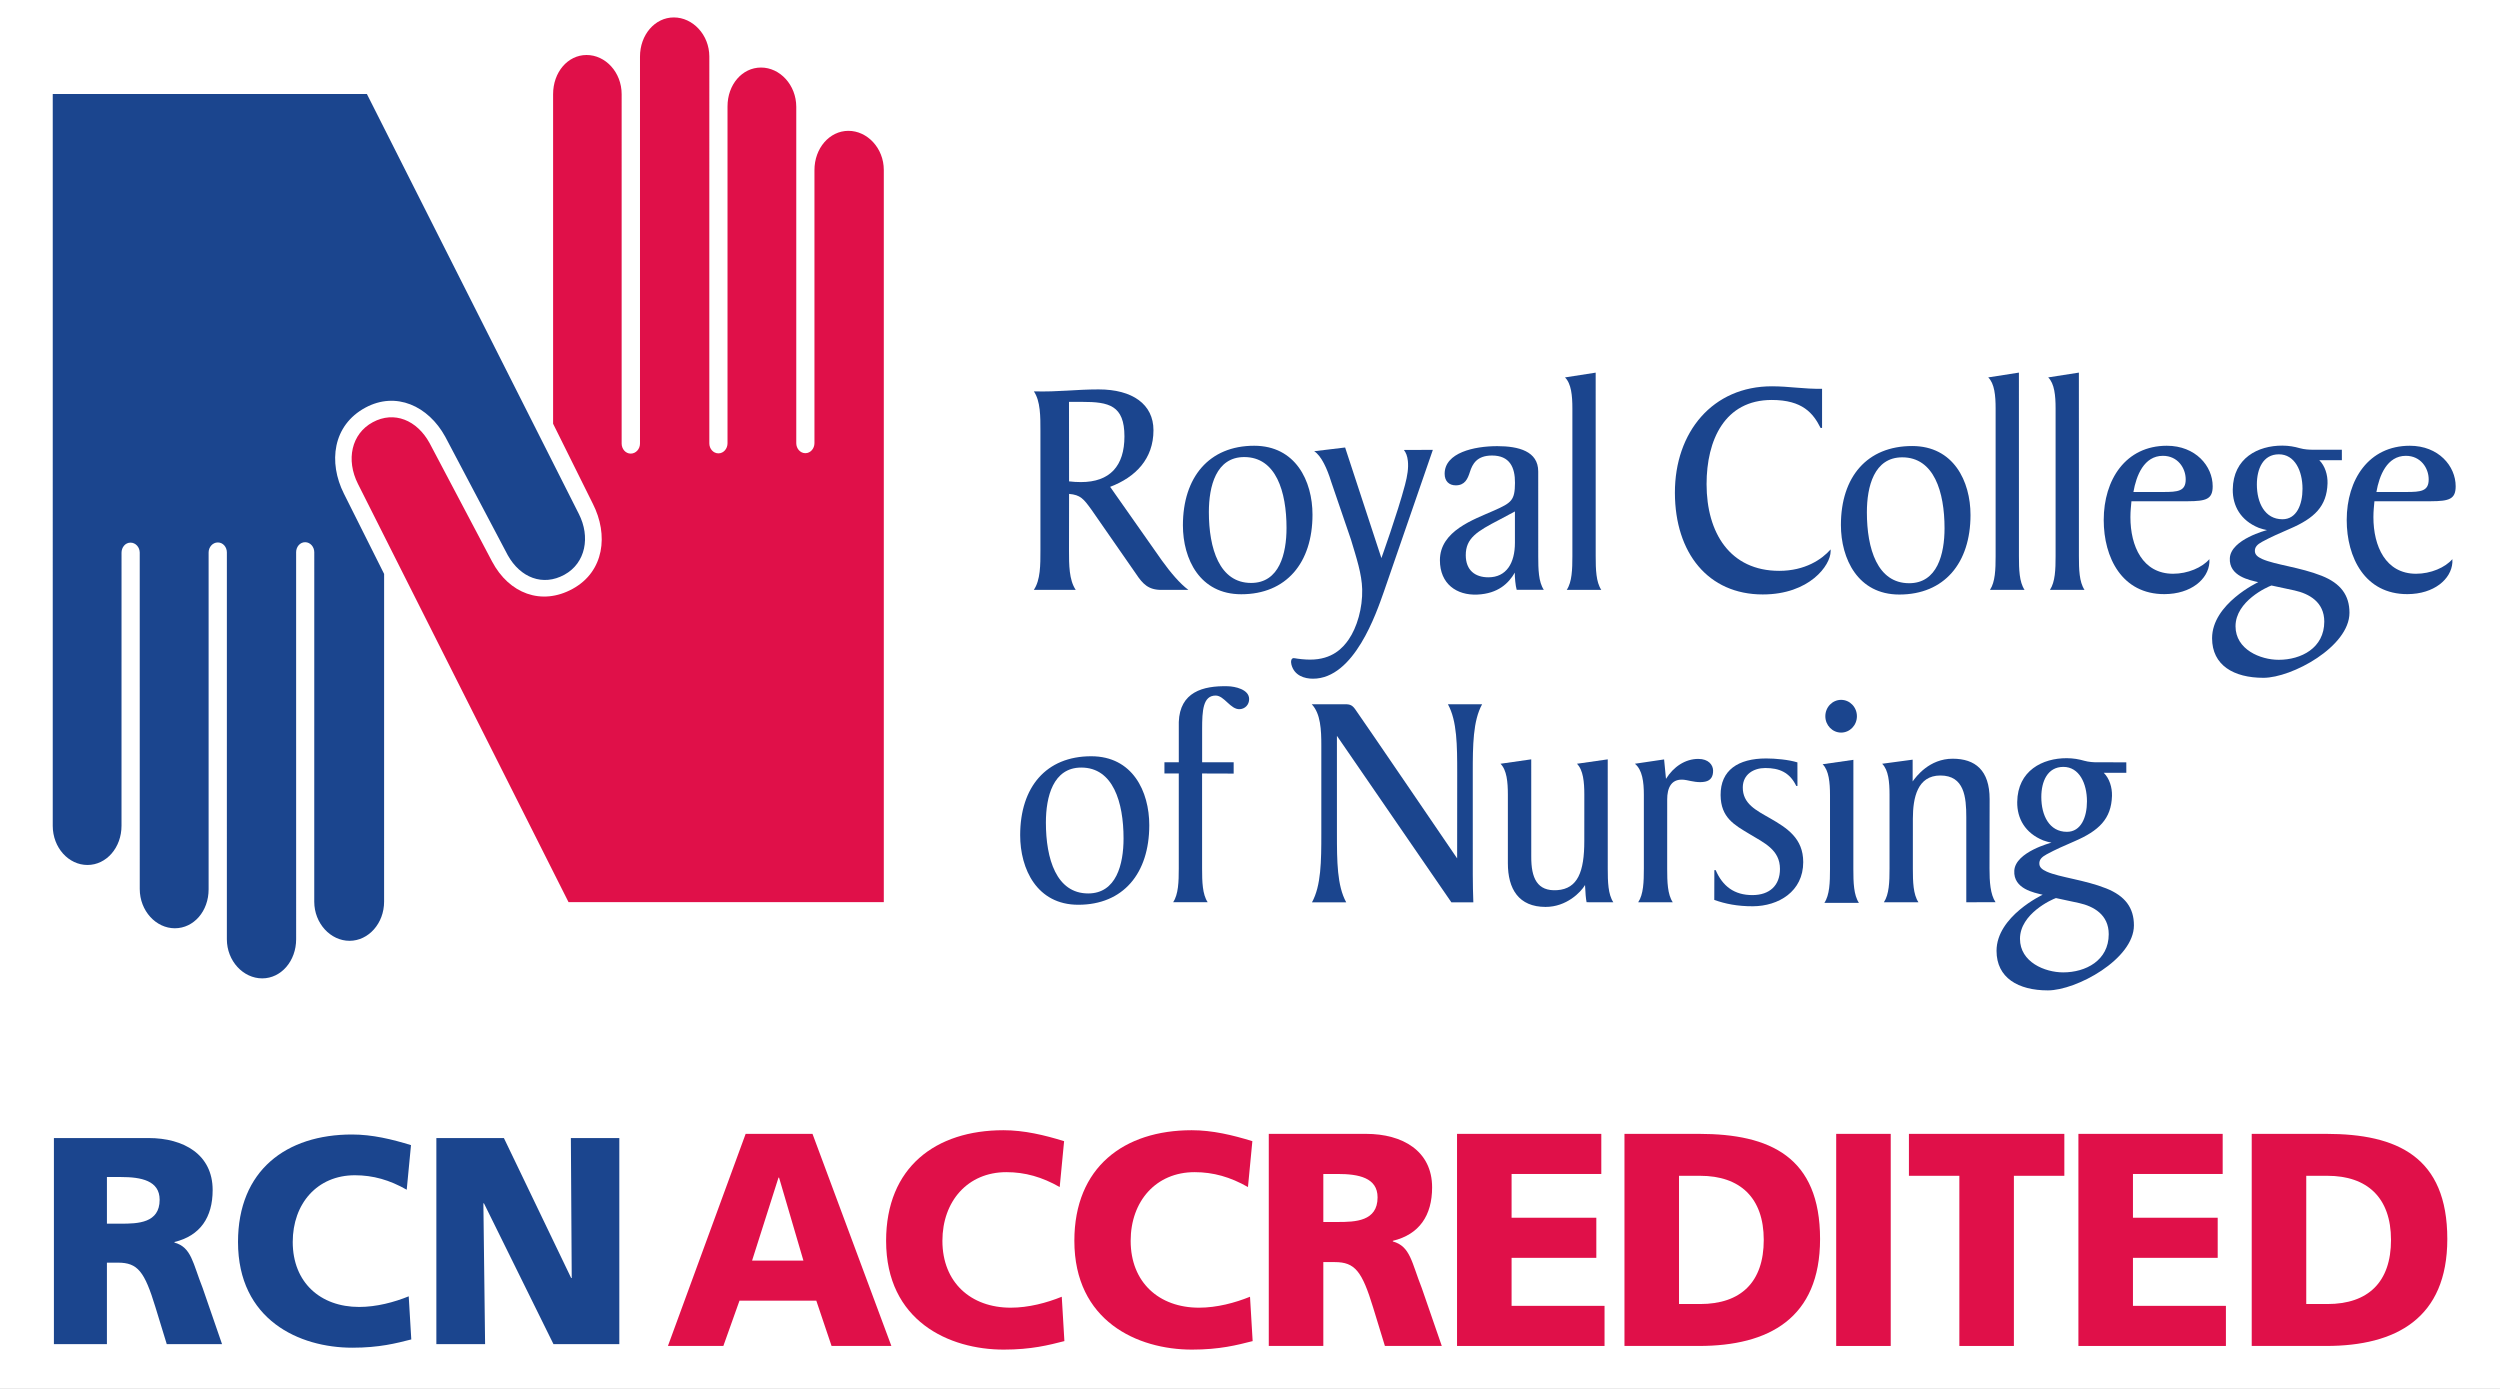 <svg width="900" height="500" xmlns="http://www.w3.org/2000/svg">
 <rect width="100%" height="100%" fill="#333333" stroke="none"/>

 <g>
  <title>background</title>
  <rect fill="none" id="canvas_background" height="502" width="902" y="-1" x="-1"/>
 </g>
 <g>
  <title>Layer 1</title>
  <g transform="matrix(1.243,0,0,-1.288,-3.724,622.641) " id="g10">
   <g transform="translate(-40.5,48.75) scale(0.1) " id="g12">
    <path fill="#ffffff" fill-rule="nonzero" id="path14" d="m8114.062,4858.845l0,-4851.31l-8089.86,0l0,4851.31l8089.86,0"/>
    <path fill="#1b458e" fill-rule="nonzero" id="path16" d="m744.647,926.433l40.446,0c49.523,0 112.254,1.661 112.254,66.852c0,53.67 -53.657,63.57 -112.254,63.57l-40.446,0l0,-130.422zm-153.519,239.372l274.023,0c102.344,0 185.711,-46.21 185.711,-145.28c0,-76.74 -36.32,-127.931 -110.597,-145.26l0,-1.628c49.515,-13.211 52.816,-56.973 81.71,-127.122l56.117,-156.82l-160.117,0l-33.011,103.988c-31.364,99.071 -51.172,123.821 -108.121,123.821l-32.196,0l0,-227.809l-153.519,0l0,576.11"/>
    <path fill="#1b458e" fill-rule="nonzero" id="path18" d="m1626.142,602.906c-43.75,-10.75 -92.44,-23.109 -170.85,-23.109c-153.52,0 -330.98,77.578 -330.98,295.468c0,200.56 140.31,300.44 330.14,300.44c58.61,0 115.56,-13.2 170.86,-29.71l-12.39,-124.64c-49.52,27.24 -97.39,40.44 -150.21,40.44c-108.95,0 -179.93,-79.221 -179.93,-186.53c0,-113.07 80.06,-181.582 192.31,-181.582c50.35,0 101.53,13.204 143.62,29.723l7.43,-120.5"/>
    <path fill="#1b458e" fill-rule="nonzero" id="path20" d="m1698.752,1165.805l195.61,0l194.79,-391.219l1.65,0l-2.48,391.219l140.32,0l0,-576.11l-190.66,0l-201.39,393.711l-1.65,0l4.95,-393.711l-141.14,0l0,576.11"/>
    <path fill="#e01049" fill-rule="nonzero" id="path22" d="m2691.322,1055.155l-1.7,0l-76.44,-231.831l148.63,0l-70.49,231.831zm-96.82,122.32l193.64,0l228.44,-592.811l-173.23,0l-44.17,126.543l-222.52,0l-46.7,-126.543l-160.53,0l225.07,592.811"/>
    <path fill="#e01049" fill-rule="nonzero" id="path24" d="m3517.672,598.234c-45.01,-11.039 -95.11,-23.769 -175.8,-23.769c-157.96,0 -340.56,79.832 -340.56,304.05c0,206.38 144.37,309.15 339.71,309.15c60.3,0 118.91,-13.61 175.81,-30.58l-12.73,-128.25c-50.96,28.04 -100.22,41.63 -154.58,41.63c-112.12,0 -185.16,-81.539 -185.16,-191.95c0,-116.359 82.4,-186.851 197.89,-186.851c51.81,0 104.46,13.601 147.79,30.582l7.63,-124.012"/>
    <path fill="#e01049" fill-rule="nonzero" id="path26" d="m4062.902,598.234c-44.99,-11.039 -95.12,-23.769 -175.78,-23.769c-157.98,0 -340.58,79.832 -340.58,304.05c0,206.38 144.39,309.15 339.73,309.15c60.29,0 118.89,-13.61 175.81,-30.58l-12.75,-128.25c-50.95,28.04 -100.22,41.63 -154.58,41.63c-112.11,0 -185.14,-81.539 -185.14,-191.95c0,-116.359 82.39,-186.851 197.89,-186.851c51.81,0 104.44,13.601 147.77,30.582l7.63,-124.012"/>
    <path fill="#e01049" fill-rule="nonzero" id="path28" d="m4267.592,931.176l41.61,0c50.96,0 115.52,1.699 115.52,68.781c0,55.198 -55.21,65.408 -115.52,65.408l-41.61,0l0,-134.189zm-157.97,246.299l281.95,0c105.33,0 191.09,-47.56 191.09,-149.49c0,-78.989 -37.36,-131.641 -113.78,-149.47l0,-1.71c50.95,-13.571 54.33,-58.579 84.05,-130.782l57.76,-161.359l-164.75,0l-33.96,107c-32.27,101.922 -52.66,127.41 -111.28,127.41l-33.11,0l0,-234.41l-157.97,0l0,592.811"/>
    <path fill="#e01049" fill-rule="nonzero" id="path30" d="m4654.852,1177.475l417.84,0l0,-112.11l-259.86,0l0,-122.299l245.43,0l0,-112.101l-245.43,0l0,-134.2l269.22,0l0,-112.101l-427.2,0l0,592.811"/>
    <path fill="#e01049" fill-rule="nonzero" id="path32" d="m5297.742,701.855l61.16,0c118.03,0 184.28,61.16 184.28,179.2c0,118.05 -68.77,179.21 -184.28,179.21l-61.16,0l0,-358.41zm-157.97,475.62l215.75,0c206.34,0 350.76,-64.55 350.76,-293.858c0,-221.691 -148.66,-298.953 -350.76,-298.953l-215.75,0l0,592.811"/>
    <path fill="#e01049" fill-rule="nonzero" id="path34" d="m5752.992,1177.475l157.95,0l0,-592.811l-157.95,0l0,592.811"/>
    <path fill="#e01049" fill-rule="nonzero" id="path36" d="m6109.692,1060.265l-146.07,0l0,117.21l450.13,0l0,-117.21l-146.11,0l0,-475.601l-157.95,0l0,475.601"/>
    <path fill="#e01049" fill-rule="nonzero" id="path38" d="m6454.482,1177.475l417.85,0l0,-112.11l-259.87,0l0,-122.299l245.43,0l0,-112.101l-245.43,0l0,-134.2l269.23,0l0,-112.101l-427.21,0l0,592.811"/>
    <path fill="#e01049" fill-rule="nonzero" id="path40" d="m7114.382,701.855l61.18,0c118.03,0 184.28,61.16 184.28,179.2c0,118.05 -68.81,179.21 -184.28,179.21l-61.18,0l0,-358.41zm-157.95,475.62l215.7,0c206.38,0 350.77,-64.55 350.77,-293.858c0,-221.691 -148.63,-298.953 -350.77,-298.953l-215.7,0l0,592.811"/>
    <path fill="#1b458e" fill-rule="nonzero" id="path42" d="m4584.792,3089.295l-141.79,-396.33c-21.7,-59.04 -85.51,-243.29 -205.35,-243.29c-24.32,0 -54.1,8.33 -62.45,39.37c-2.03,7.59 -1.86,19.93 8.97,17.95c11.17,-2.06 29.74,-3.95 44.53,-4c65.54,-0.25 96.04,33.67 111.83,55.56c24.73,34.34 40.97,88.46 39.63,140.96c-1.11,42.9 -16.46,87.51 -32.55,139.06l-57.41,162.04c-11,34.61 -28.1,72.14 -49.1,84.87l89.62,10.42l105.06,-309.16c0,0 46.35,124.5 68.32,204.46c7.28,26.57 10.45,47.34 8.36,67.04c-1.5,14.06 -5.57,23.38 -11.5,30.73l83.83,0.32l0,0"/>
    <path fill="#1b458e" fill-rule="nonzero" id="path44" d="m7034.602,2502.505c65.12,0 131.99,32.99 131.99,106.79c0,54.72 -44,77.98 -85.98,87.02c-31.47,6.78 -59.68,12.22 -66.96,13.89c-11.19,-3.58 -104.11,-43.59 -104.11,-113.92c0,-65.14 72.08,-93.78 125.06,-93.78zm68.93,477.95c0,50.37 -22.42,96.38 -68.43,96.38c-46.01,0 -63.75,-40.81 -63.75,-84.22c0,-51.24 22.95,-97.28 74.17,-97.28c40.83,0 58.01,40.83 58.01,85.12zm113.95,109.2l0.08,-29.28l-65.37,-0.05c16.49,-15.62 24.54,-41.15 23.81,-64.59c-2.06,-64.26 -37.74,-97.37 -109.01,-126.99c-27.99,-11.62 -55.4,-23.21 -80.02,-36.16c-14.31,-7.53 -22.06,-14.92 -21.36,-26.85c0.53,-9.1 6.94,-15.45 21.62,-21.75c37.04,-15.87 109.96,-22.93 171.9,-46.7c55.17,-21.16 80.4,-54.46 80.4,-103.31c0,-94.67 -166.72,-181.82 -249.22,-181.82c-85.98,0 -148.67,35.07 -148.67,110.61c0,96.39 133.69,156.74 133.69,156.74c-24.62,5.66 -85.34,16.39 -82.27,67.3c3.14,52.58 107.75,78.23 107.75,78.23c-4.98,0.75 -17.04,3.62 -23.98,6.32c-52.44,20.49 -75.89,61.34 -75.28,107.36c1.14,87.87 73.5,122.73 143.61,122.44c19.13,-0.08 35.23,-2.97 50.21,-7.12c13.34,-3.7 28.66,-4.35 36.46,-4.34l85.65,-0.04l0,0"/>
    <path fill="#1b458e" fill-rule="nonzero" id="path46" d="m5712.082,3150.615l-4.35,0c-21.17,40.74 -51.94,78.15 -141.37,78.15c-136.34,0 -188.78,-112.03 -188.78,-235.33c0,-136.33 68.06,-242.29 210.5,-242.29c74.67,0 123.63,32.15 148.81,59.93l0,-5.21c0,-39.08 -61.14,-120.7 -196.58,-120.7c-158.08,0 -254.09,115.73 -254.45,283.95c-0.34,169.93 109.4,298.15 281.36,297.85c50.35,-0.09 92.66,-7.91 144.86,-6.94l0,-109.41l0,0"/>
    <path fill="#1b458e" fill-rule="nonzero" id="path48" d="m6700.102,2971.545c42.56,0 65.14,2.1 65.14,35.1c0,32.12 -23.44,65.99 -65.98,65.99c-54.73,0 -77.12,-54.98 -85.45,-101.09l86.29,0zm-92.02,-25.87c-1.21,-14.58 -2.96,-26.38 -2.96,-44.61c0,-80.77 35.2,-158.05 123.67,-158.05c42.53,0 84.22,17.37 105.06,40.81l0,-9.56c-3.24,-46.28 -52.98,-87.98 -130.08,-88.22c-123.16,-0.37 -175.94,102.12 -175.94,207.2c0,112.89 63.75,207.53 182.72,207.53c83.36,0 132.85,-56.79 132.85,-113.24c0,-36.22 -18.95,-41.63 -71.87,-41.86l-163.45,0l0,0"/>
    <path fill="#1b458e" fill-rule="nonzero" id="path50" d="m7403.862,2971.545c42.53,0 65.11,2.1 65.11,35.1c0,32.12 -23.44,65.99 -66,65.99c-54.7,0 -77.09,-54.98 -85.42,-101.09l86.31,0zm-92.05,-25.87c-1.2,-14.58 -2.95,-26.38 -2.95,-44.61c0,-80.77 35.2,-158.05 123.66,-158.05c42.53,0 84.23,17.37 105.06,40.81l0,-9.56c-3.24,-46.28 -52.98,-87.98 -130.07,-88.22c-123.17,-0.37 -175.94,102.12 -175.94,207.2c0,112.89 63.72,207.53 182.71,207.53c83.36,0 132.85,-56.79 132.85,-113.24c0,-36.22 -18.91,-41.63 -71.86,-41.86l-163.46,0l0,0"/>
    <path fill="#1b458e" fill-rule="nonzero" id="path52" d="m4058.552,2717.315c81.64,0 102.47,81.63 102.47,153.7c0,101.61 -30.39,198.15 -122.44,198.15c-81.63,0 -102.46,-81.63 -102.46,-153.69c0,-101.6 30.38,-198.16 122.43,-198.16zm-28.65,-31.61c-119.82,0 -168.98,98.12 -168.98,192.77c0,134.6 76.06,222.3 206.33,222.3c119.84,0 168.98,-98.12 168.98,-192.78c0,-134.59 -76.07,-222.29 -206.33,-222.29l0,0"/>
    <path fill="#1b458e" fill-rule="nonzero" id="path54" d="m5399.882,1831.445l0.23,83.15l3.86,0.03c19.81,-44.71 53.7,-70.03 106.99,-69.78c48.9,0.28 79.2,26.52 79.18,73.12c0,53.5 -45.35,72.55 -88.63,97.84c-42.5,24.76 -82.94,44.99 -83.3,108.63c-0.42,69.21 50.41,102.32 131.98,102.32c26.08,0 64.85,-3.31 90.47,-11l0.14,-65.78l-3.43,-0.14c-19.27,38.6 -49.85,50.19 -89.79,50.19c-33.84,0 -64.61,-17.69 -65.12,-53.67c-0.63,-46.43 38.74,-64.48 79.04,-86.79c49.36,-27.38 96.01,-56.01 96.01,-122.47c0,-82.5 -71.86,-123.11 -145.67,-123.47c-44.19,-0.25 -80.62,6.8 -111.96,17.82l0,0"/>
    <path fill="#1b458e" fill-rule="nonzero" id="path56" d="m5974.412,2162.535c10,13.54 48.22,63.5 115.95,63.5c65.12,0 106.98,-32.14 106.98,-112.88l-0.33,-194.24c0,-36.32 2.23,-71.98 17.46,-93.93l-84.7,-0.13l0,237.91c0,55.6 -5.54,116.37 -75.03,116.37c-66.26,0 -79.68,-61.67 -79.68,-120.72l-0.03,-139.78c0,-36.32 0.95,-71.84 16.18,-93.78l-100.08,0c15.24,21.94 16.35,57.46 16.35,93.78l0,206.66c0,35.6 -3.15,69.3 -21.39,86.67l88.32,11.45l0,-60.88l0,0"/>
    <path fill="#1b458e" fill-rule="nonzero" id="path58" d="m4822.212,2746.235c-17.69,-29.62 -48.3,-58.85 -108.58,-61.44c-59.87,-2.58 -108.37,29.84 -108.37,96.03c0,82.07 97.74,113.57 157,138.97c50.89,21.81 60.11,28.63 60.44,77.27c0.28,43.41 -15.29,76.41 -66.51,76.41c-43.84,0 -56.7,-23.65 -63.94,-45.61c-6.61,-19.99 -14.68,-37.76 -41.12,-37.76c-19.13,0 -32.14,11.48 -32.14,32.32c0,59.05 85.62,77.27 152.46,77.27c61.67,0 118.55,-14.2 118.55,-70.63l0.05,-237.14c0,-36.32 0.92,-71.82 16.15,-93.8l-78.54,0c-3.45,10.66 -5.84,36.19 -5.45,48.11zm-76.46,-13.16c52.11,0 76.76,39.8 76.76,96.39l0,87.71l-45.48,-23.45c-64.26,-32.14 -97.1,-51.22 -96.9,-98.99c0.17,-41.69 26.57,-61.66 65.62,-61.66l0,0"/>
    <path fill="#1b458e" fill-rule="nonzero" id="path60" d="m5056.462,2791.755c0,-36.31 0.95,-71.81 16.19,-93.79l-100.04,0c15.2,21.98 16.31,57.48 16.31,93.79l0,413.35c0,35.6 -3.14,69.3 -21.38,86.66l88.85,13.38l0.07,-513.39l0,0"/>
    <path fill="#1b458e" fill-rule="nonzero" id="path62" d="m4007.922,2184.475l-91.47,0.28l0.03,-266.04c0,-36.35 0.95,-71.83 16.18,-93.81l-100.04,0c15.21,21.98 16.32,57.46 16.32,93.81l0.03,266.04l-41.56,0.06l0,31.28l41.59,0l0,112.69c3.15,83.34 69.15,101.68 142.1,99.84c19.94,-0.5 61.44,-8.41 61.63,-35.63c0.14,-16.47 -12.16,-27.64 -26.9,-28.48c-27.4,-1.53 -44.84,38.27 -70.35,38.07c-36.46,-0.29 -38.86,-41.86 -38.89,-93.8l0,-92.69l91.33,0l0,-31.62l0,0"/>
    <path fill="#1b458e" fill-rule="nonzero" id="path64" d="m5260.042,2169.715l-5.49,54.34l-84.56,-12.09c21.67,-16.95 25.93,-51.05 25.93,-86.67l0,-206.66c0,-36.32 -1.12,-71.81 -16.35,-93.78l100.05,0c-15.24,21.97 -16.15,57.46 -16.15,93.78l0.04,193.65c-0.01,30.39 10.65,62.73 56.58,53.73c15.26,-3.01 34.69,-7.85 53.39,-4.12c16.68,3.34 23.36,14.9 22.97,31.36c-0.39,15.57 -13.28,32.23 -42.92,32.23c-38.04,0 -71.88,-22.12 -93.49,-55.77l0,0"/>
    <path fill="#1b458e" fill-rule="nonzero" id="path66" d="m5025.552,1872.985c0.97,-21.28 2.43,-39.19 4.54,-48.08l77.46,-0.11c-15.24,21.97 -16.18,57.49 -16.18,93.81l-0.06,305.65l-89.21,-12.31c18.24,-17.38 21.39,-51.08 21.39,-86.68l-0.08,-129.29c0.1,-86.06 -19.22,-133.39 -78.35,-137.32c-58.35,-3.86 -75.51,34.02 -75.26,93.46l-0.08,272.16l-89.02,-12.31c18.21,-17.4 21.37,-51.07 21.37,-86.67l0,-191.15c-0.12,-72.34 31.46,-122.3 109.12,-122.36c60.77,-0.05 102.32,41.2 114.36,61.2l0,0"/>
    <path fill="#1b458e" fill-rule="nonzero" id="path68" d="m3565.502,2999.225c-11.31,0 -22.98,0.69 -34.3,2.01l-0.2,222.17l37.98,0.01c77.71,0.13 122.6,-9.71 122.6,-96.55c0,-82.49 -41.84,-127.64 -126.08,-127.64zm234.14,-218.65l-149.48,205.37c74.13,27.18 125.49,78.4 125.49,158.29c0,72.38 -60.75,114.03 -158.72,114.03c-67.72,0 -114.36,-7.3 -187.67,-5.5c19.34,-27.28 19,-71.03 19,-110.11l0,-335.08c0,-39.07 0.25,-82.27 -19.1,-109.57l121.32,0c-19.36,27.3 -19.47,70.5 -19.47,109.57l0.22,158.63c33.05,-2.81 41.92,-13.61 64.72,-43.99l129.32,-179.7c19.12,-27.78 35.62,-44.62 72.95,-44.62l78.61,0c-24.49,17.47 -52.01,48.82 -77.19,82.68l0,0"/>
    <path fill="#1b458e" fill-rule="nonzero" id="path70" d="m4700.442,2186.625c0,76.43 0.47,145.19 27.07,191.65l-99.04,-0.06c26.57,-46.43 26.87,-115.55 26.87,-191.98l-0.19,-238.8c0,0 -277.33,392.99 -295.57,417.3c-10.41,13.9 -18.24,13.57 -34.73,13.57l-90.86,0c26.05,-26.07 27.81,-72.61 27.81,-115.17l0,-246.88c0,-76.43 -0.51,-145.19 -27.1,-191.63l99.22,0.03c-26.59,46.46 -26.9,115.2 -26.9,191.6l-0.05,273.76l331.53,-465.39l63.58,0c-0.89,26.04 -1.59,48.61 -1.59,77.27l-0.05,284.73l0,0"/>
    <path fill="#1b458e" fill-rule="nonzero" id="path72" d="m5964.282,2716.545c81.63,0 102.49,81.64 102.49,153.7c0,101.6 -30.41,198.16 -122.46,198.16c-81.65,0 -102.45,-81.64 -102.45,-153.71c0,-101.6 30.37,-198.15 122.42,-198.15zm-28.64,-31.61c-119.85,0 -169,99.86 -169,194.52c0,134.6 76.06,220.56 206.33,220.56c119.84,0 169,-98.13 169,-192.78c0,-134.6 -76.09,-222.3 -206.33,-222.3l0,0"/>
    <path fill="#1b458e" fill-rule="nonzero" id="path74" d="m6455.952,2791.825c0,-36.3 0.94,-71.81 16.15,-93.77l-100.04,0c15.23,21.96 16.35,57.47 16.35,93.77l0,413.36c0,35.6 -3.18,69.3 -21.4,86.66l88.85,13.38l0.09,-513.4l0,0"/>
    <path fill="#1b458e" fill-rule="nonzero" id="path76" d="m6282.262,2791.825c0,-36.3 0.95,-71.81 16.19,-93.77l-100.05,0c15.23,21.96 16.32,57.47 16.32,93.77l0,413.36c0,35.6 -3.15,69.3 -21.39,86.66l88.85,13.38l0.08,-513.4l0,0"/>
    <path fill="#1b458e" fill-rule="nonzero" id="path78" d="m3586.552,1849.445c81.62,0 102.46,81.61 102.46,153.69c0,101.61 -30.38,198.17 -122.44,198.17c-81.62,0 -102.46,-81.64 -102.46,-153.72c0,-101.57 30.39,-198.14 122.44,-198.14zm-28.66,-31.62c-119.83,0 -168.29,99.89 -168.29,194.53c0,134.58 75.38,220.56 205.63,220.56c119.85,0 168.29,-98.12 168.29,-192.76c0,-134.61 -75.38,-222.33 -205.63,-222.33l0,0"/>
    <path fill="#1b458e" fill-rule="nonzero" id="path80" d="m6410.352,1628.825c65.09,0 131.96,33.01 131.96,106.82c0,54.69 -44,77.98 -85.94,87c-31.51,6.8 -59.72,12.23 -66.99,13.9c-11.2,-3.59 -104.11,-43.59 -104.11,-113.91c0,-65.15 72.08,-93.81 125.08,-93.81zm68.91,477.98c0,50.35 -22.4,96.37 -68.43,96.37c-46.02,0 -63.76,-40.81 -63.76,-84.23c0,-51.25 22.93,-97.26 74.17,-97.26c40.83,0 58.02,40.83 58.02,85.12zm113.94,109.18l0.08,-29.27l-65.36,-0.03c16.48,-15.63 24.53,-41.17 23.81,-64.62c-2.03,-64.26 -37.74,-97.37 -109.02,-126.98c-27.98,-11.61 -55.37,-23.2 -79.99,-36.15c-14.34,-7.52 -22.09,-14.93 -21.38,-26.85c0.52,-9.1 6.93,-15.46 21.61,-21.78c37.04,-15.85 109.96,-22.92 171.9,-46.69c55.18,-21.16 80.41,-54.45 80.41,-103.3c0,-94.67 -166.73,-181.82 -249.22,-181.82c-85.95,0 -148.68,35.07 -148.68,110.6c0,96.4 133.69,156.76 133.69,156.76c-24.62,5.62 -85.34,16.37 -82.27,67.29c3.15,52.58 107.76,78.24 107.76,78.24c-4.99,0.78 -17.05,3.62 -23.95,6.32c-52.47,20.47 -75.9,61.33 -75.32,107.34c1.15,87.88 73.53,122.74 143.64,122.47c19.08,-0.12 35.2,-2.98 50.19,-7.13c13.34,-3.71 28.65,-4.35 36.46,-4.35l85.64,-0.05l0,0"/>
    <path fill="#1b458e" fill-rule="nonzero" id="path82" d="m5802.672,1916.935c0,-36.35 0.95,-71.89 16.19,-93.87l-100.16,0c15.23,21.98 16.35,57.52 16.35,93.87l0,206.91c0,35.65 -3.12,69.38 -21.39,86.76l89.13,12.34l-0.12,-306.01l0,0"/>
    <path fill="#1b458e" fill-rule="nonzero" id="path84" d="m5721.512,2344.795c0,25.27 20.48,45.76 45.74,45.76c25.26,0 45.74,-20.49 45.74,-45.76c0,-25.23 -20.48,-45.73 -45.74,-45.73c-25.26,0 -45.74,20.5 -45.74,45.73l0,0"/>
    <path fill="#e01049" fill-rule="nonzero" id="path86" d="m1471.602,2994.285c-34.97,67.04 -19.11,139.86 42.97,172.24c62.25,32.45 128,5.68 164.32,-57.89l181.27,-331.5c49.11,-89.6 143.02,-124.08 233.19,-76.4c91.51,48.41 104.62,150.91 58.42,238.26l-114.92,223.33l0,920.91c-0.12,61.44 42.33,109.59 96.8,109.71c54.87,0.11 101.61,-48.27 101.74,-109.26l-0.01,-976.88c0.02,-14.75 11.18,-28.02 26.38,-27.99c14.89,0.04 26.76,12.88 26.74,27.97l0,1081.35c-0.13,61.35 43.25,109.7 97.79,109.81c54.98,0.11 102.91,-48.35 103.03,-109.21l-0.01,-1081.36c0.03,-14.85 11.31,-27.89 26.43,-27.87c15.19,0.04 26.29,13.33 26.26,28.08l0,941.3c-0.12,61.35 42.4,108.9 96.92,109c54.88,0.11 102.08,-48.66 102.2,-109.63l0,-940.37c0.03,-14.85 11.3,-27.89 26.41,-27.86c15.2,0.03 26.3,13.31 26.26,28.08l0.01,763c-0.12,61.31 43.59,109.77 98.16,109.88c54.96,0.11 102.57,-48.37 102.69,-109.27l0,-2046.47l-913.15,0l-609.9,1169.04l0,0"/>
    <path fill="#1b458e" fill-rule="nonzero" id="path88" d="m1547.412,1826.795c0.13,-61.1 -45.23,-109.6 -99.98,-109.73c-54.92,-0.12 -102.21,48.41 -102.33,109.31l0.07,976.8c-0.02,14.83 -11.35,28.04 -26.5,28.02c-15.29,-0.03 -26.09,-13.35 -26.05,-28.02l0.04,-1081.35c0.12,-61.33 -43.52,-109.66 -98.09,-109.76c-54.95,-0.12 -102.45,48.35 -102.57,109.23l0.02,1081.44c-0.03,14.76 -11.04,27.81 -26.23,27.76c-15.01,-0.02 -26.69,-13.09 -26.65,-28.07l0,-941.29c0.12,-61.27 -43.042,-108.9 -97.643,-109.01c-54.844,-0.11 -101.668,48.66 -101.797,109.65l-0.062,940.33c-0.032,15 -11.774,27.92 -26.743,27.9c-15.355,-0.03 -25.996,-13.48 -25.968,-28.08l-0.051,-763.06c0.121,-61.27 -43.821,-109.73 -98.418,-109.82c-54.785,-0.11 -100.633,48.25 -100.754,109.3l0.027,2045.52l909.859,0.01l613.81,-1173.6c33.75,-63.84 20,-137.31 -41.82,-170.01c-62.23,-32.92 -127.46,-8.5 -164.04,54.68l-181.19,331.37c-49.03,85.82 -142.34,127.17 -231.03,81.05c-94.99,-49.38 -107.94,-152.98 -62.22,-240.62l116.37,-224.2l-0.06,-915.75l0,0"/>
   </g>
  </g>
 </g>
</svg>